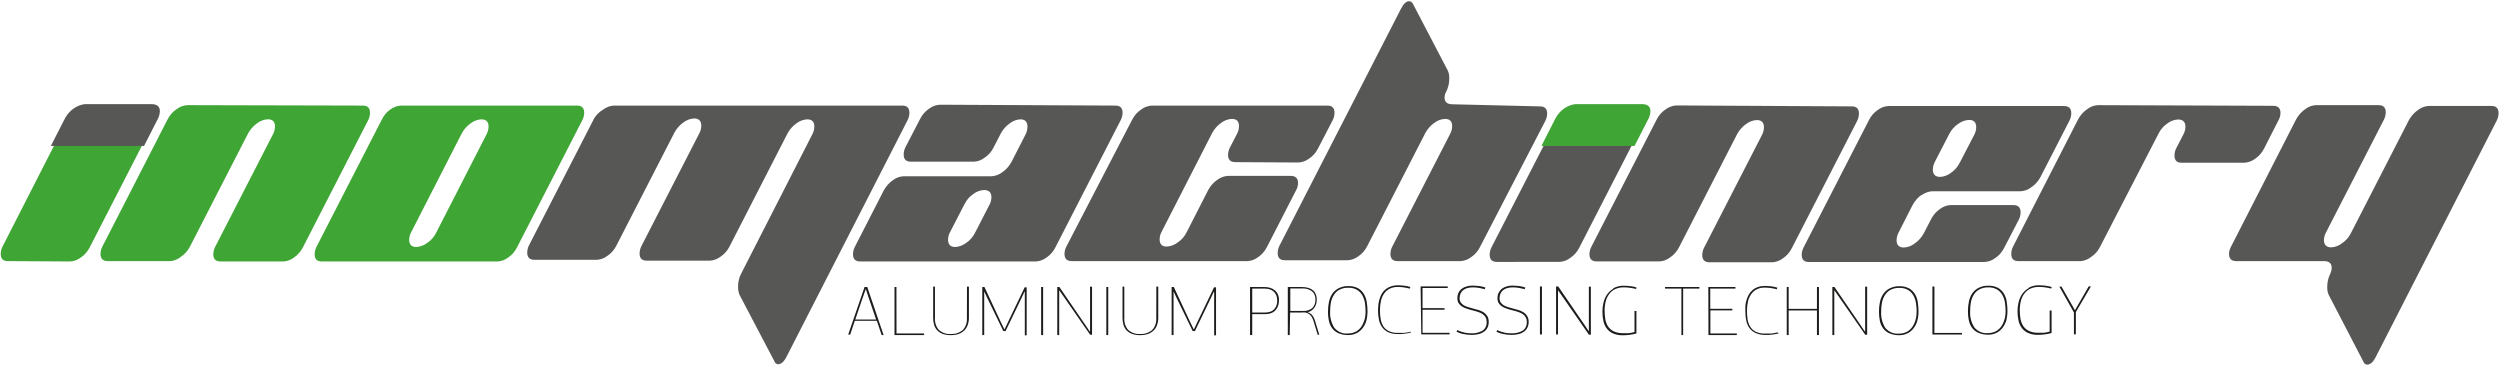 <svg width="572" height="84" viewBox="0 0 572 84" fill="none" xmlns="http://www.w3.org/2000/svg">
<path d="M532.826 67.504C532.568 66.945 532.445 66.319 532.471 65.689C532.46 64.597 532.71 63.521 533.195 62.575C533.378 62.179 533.479 61.74 533.49 61.293C533.49 60.261 532.914 59.744 531.748 59.744H511.666C510.558 59.744 509.997 59.211 509.997 58.079C510.016 57.486 510.179 56.909 510.47 56.414L525.354 27.305C525.869 26.374 526.566 25.588 527.392 25.007C528.129 24.424 529.001 24.094 529.902 24.058H544.24C545.318 24.058 545.864 24.607 545.864 25.723C545.848 26.31 545.701 26.883 545.436 27.388L532.146 53.266C531.879 53.771 531.732 54.344 531.718 54.932C531.718 56.014 532.279 56.597 533.401 56.597C534.286 56.549 535.141 56.22 535.867 55.648C536.704 55.1 537.396 54.313 537.876 53.366L551.165 27.471C551.681 26.545 552.378 25.765 553.203 25.19C553.941 24.607 554.813 24.277 555.713 24.241H570.066C571.144 24.241 571.675 24.79 571.675 25.906C571.665 26.492 571.523 27.065 571.262 27.571L543.531 81.759C542.926 82.925 542.291 83.424 541.611 83.424C541.437 83.426 541.266 83.37 541.119 83.263C540.972 83.157 540.856 83.004 540.784 82.825L532.826 67.504ZM520.112 24.207C521.219 24.207 521.78 24.757 521.78 25.873C521.757 26.465 521.594 27.04 521.308 27.538L518.015 33.999C517.532 34.948 516.841 35.739 516.007 36.297C515.256 36.875 514.375 37.198 513.467 37.23H499.129C498.051 37.23 497.52 36.697 497.52 35.565C497.53 34.979 497.672 34.406 497.933 33.899L499.602 30.669C499.867 30.163 500.014 29.59 500.03 29.003C500.03 27.921 499.469 27.338 498.347 27.338C497.458 27.381 496.599 27.704 495.866 28.271C495.033 28.824 494.345 29.617 493.872 30.569L480.524 56.414C480.056 57.373 479.367 58.173 478.53 58.728C477.816 59.313 476.973 59.665 476.094 59.744H461.786C460.708 59.744 460.176 59.211 460.176 58.079C460.186 57.493 460.328 56.92 460.589 56.414L475.474 27.305C475.98 26.366 476.679 25.578 477.511 25.007C478.249 24.424 479.121 24.094 480.022 24.058L520.112 24.207ZM442.634 37.147C442.381 37.656 442.245 38.228 442.235 38.812C442.235 39.894 442.796 40.477 443.918 40.477C444.808 40.427 445.667 40.098 446.399 39.528C447.226 38.965 447.911 38.174 448.393 37.23L451.745 30.769C452.006 30.262 452.148 29.689 452.158 29.103C452.158 28.021 451.626 27.438 450.548 27.438C449.636 27.469 448.75 27.793 447.994 28.371C447.161 28.923 446.469 29.709 445.986 30.652L442.634 37.147ZM439.681 44.557C438.859 45.137 438.163 45.916 437.643 46.839L434.35 53.3C434.089 53.806 433.947 54.379 433.937 54.965C433.937 56.047 434.483 56.63 435.605 56.63C436.506 56.594 437.377 56.264 438.115 55.681C438.944 55.111 439.641 54.329 440.153 53.4L441.822 50.169C442.297 49.226 442.978 48.435 443.8 47.871C444.533 47.288 445.4 46.959 446.296 46.922H460.649C461.756 46.922 462.317 47.471 462.317 48.587C462.305 49.172 462.163 49.745 461.904 50.252L458.552 56.714C458.075 57.661 457.388 58.453 456.558 59.012C455.807 59.586 454.926 59.91 454.019 59.944H413.855C412.777 59.944 412.23 59.411 412.23 58.279C412.246 57.692 412.394 57.119 412.659 56.614L427.602 27.505C428.072 26.562 428.748 25.771 429.566 25.207C430.305 24.626 431.176 24.297 432.076 24.257H472.24C473.362 24.257 473.909 24.807 473.909 25.923C473.898 26.508 473.756 27.081 473.495 27.588L466.85 40.527C466.348 41.465 465.648 42.249 464.813 42.809C464.075 43.392 463.203 43.721 462.302 43.758H442.132C441.234 43.796 440.364 44.119 439.622 44.69L439.681 44.557ZM423.718 24.341C424.796 24.341 425.328 24.89 425.328 26.006C425.318 26.592 425.175 27.165 424.914 27.671L409.971 56.78C409.49 57.724 408.804 58.515 407.978 59.078C407.245 59.645 406.385 59.968 405.497 60.011H391.144C390.037 60.011 389.476 59.478 389.476 58.346C389.486 57.76 389.628 57.187 389.889 56.68L403.179 30.802C403.44 30.296 403.582 29.722 403.592 29.137C403.592 28.054 403.061 27.471 401.983 27.471C401.083 27.501 400.211 27.825 399.472 28.404C398.648 28.981 397.955 29.768 397.449 30.702L384.16 56.58C383.677 57.529 382.985 58.32 382.152 58.878C381.42 59.45 380.56 59.773 379.671 59.811H365.348C364.226 59.811 363.664 59.278 363.664 58.146C363.68 57.559 363.828 56.986 364.093 56.48L379.036 27.372C379.508 26.42 380.196 25.627 381.029 25.073C381.78 24.494 382.66 24.165 383.569 24.124L423.718 24.341ZM342.504 59.928C341.382 59.928 340.836 59.395 340.836 58.262C340.846 57.676 340.988 57.103 341.249 56.597L356.193 27.488C356.675 26.54 357.367 25.748 358.201 25.19C358.951 24.608 359.831 24.279 360.741 24.241H375.079C376.157 24.241 376.688 24.79 376.688 25.906C376.678 26.492 376.536 27.065 376.275 27.571L361.331 56.68C360.849 57.629 360.157 58.42 359.323 58.978C358.592 59.549 357.731 59.873 356.842 59.911L342.504 59.928ZM352.368 24.341C353.446 24.341 353.993 24.89 353.993 26.006C353.977 26.593 353.829 27.166 353.564 27.671L338.621 56.514C338.149 57.465 337.461 58.258 336.628 58.812C335.895 59.379 335.035 59.702 334.147 59.744H319.809C318.687 59.744 318.126 59.211 318.126 58.079C318.141 57.492 318.289 56.919 318.554 56.414L331.843 30.535C332.104 30.029 332.247 29.456 332.257 28.87C332.257 27.788 331.725 27.205 330.647 27.205C329.748 27.237 328.877 27.561 328.137 28.137C327.313 28.715 326.62 29.502 326.114 30.436L312.824 56.314C312.348 57.261 311.661 58.053 310.831 58.612C310.098 59.179 309.238 59.502 308.35 59.544H293.998C292.875 59.544 292.329 59.012 292.329 57.879C292.339 57.294 292.481 56.72 292.743 56.214L320.532 2.026C321.138 0.86 321.743 0.278 322.393 0.278C322.574 0.283 322.751 0.341 322.906 0.446C323.061 0.551 323.19 0.699 323.279 0.877L331.238 16.114C331.498 16.673 331.62 17.299 331.592 17.929C331.605 19.017 331.355 20.088 330.869 21.027C330.651 21.411 330.529 21.854 330.514 22.309C330.514 23.341 331.105 23.858 332.301 23.858L352.368 24.341ZM282.657 37.097C281.535 37.097 280.974 36.564 280.974 35.431C280.99 34.844 281.137 34.272 281.402 33.766L283.071 30.535C283.332 30.029 283.474 29.456 283.484 28.87C283.484 27.788 282.953 27.205 281.875 27.205C280.975 27.235 280.103 27.559 279.364 28.137C278.54 28.715 277.847 29.502 277.341 30.436L265.75 53.083C265.479 53.586 265.332 54.16 265.322 54.748C265.322 55.831 265.853 56.414 266.931 56.414C267.84 56.373 268.72 56.044 269.471 55.465C270.307 54.917 271 54.13 271.479 53.183L276.441 43.475C276.947 42.536 277.646 41.748 278.478 41.177C279.221 40.605 280.091 40.282 280.989 40.244H295.327C296.434 40.244 296.995 40.777 296.995 41.909C296.979 42.503 296.815 43.08 296.523 43.575L289.878 56.514C289.401 57.461 288.714 58.253 287.884 58.812C287.151 59.379 286.292 59.702 285.404 59.744H245.24C244.118 59.744 243.556 59.211 243.556 58.079C243.572 57.492 243.72 56.919 243.985 56.414L259.031 27.405C259.508 26.457 260.195 25.665 261.025 25.107C261.776 24.528 262.656 24.199 263.565 24.157H303.729C304.806 24.157 305.338 24.707 305.338 25.823C305.328 26.409 305.186 26.982 304.925 27.488L301.573 33.949C301.1 34.901 300.412 35.694 299.579 36.247C298.846 36.814 297.987 37.138 297.099 37.18L282.657 37.097ZM226.413 46.805C226.68 46.301 226.827 45.727 226.841 45.14C226.841 44.057 226.28 43.475 225.158 43.475C224.258 43.514 223.387 43.843 222.648 44.424C221.827 44.977 221.15 45.764 220.684 46.705L217.332 53.183C217.066 53.688 216.924 54.262 216.918 54.848C216.918 55.931 217.45 56.514 218.528 56.514C219.437 56.472 220.317 56.144 221.068 55.565C221.904 55.017 222.597 54.23 223.076 53.283L226.413 46.805ZM255.222 24.157C256.3 24.157 256.846 24.707 256.846 25.823C256.83 26.41 256.683 26.983 256.418 27.488L241.474 56.597C240.997 57.545 240.311 58.337 239.481 58.895C238.748 59.462 237.888 59.785 237 59.828H196.836C195.714 59.828 195.168 59.295 195.168 58.162C195.178 57.577 195.32 57.004 195.581 56.497L202.211 43.558C202.722 42.623 203.42 41.836 204.249 41.26C204.991 40.688 205.861 40.365 206.759 40.327H226.841C227.746 40.288 228.622 39.959 229.366 39.378C230.194 38.808 230.892 38.026 231.404 37.097L234.712 30.635C234.949 30.121 235.075 29.55 235.081 28.97C235.081 27.871 234.549 27.305 233.471 27.305C232.58 27.34 231.717 27.67 230.99 28.254C230.162 28.832 229.468 29.626 228.968 30.569L227.299 33.799C226.825 34.741 226.137 35.522 225.305 36.064C224.568 36.633 223.703 36.956 222.81 36.997H208.428C207.32 36.997 206.759 36.464 206.759 35.331C206.769 34.746 206.912 34.173 207.173 33.666L210.525 27.205C211.001 26.257 211.688 25.465 212.518 24.907C213.269 24.328 214.149 23.999 215.058 23.958L255.222 24.157ZM185.909 30.635C186.164 30.126 186.305 29.555 186.323 28.97C186.323 27.888 185.791 27.305 184.713 27.305C183.815 27.343 182.945 27.666 182.203 28.237C181.379 28.814 180.686 29.602 180.18 30.535L166.891 56.447C166.406 57.385 165.714 58.165 164.882 58.712C164.145 59.281 163.28 59.604 162.387 59.644H148.019C146.897 59.644 146.336 59.111 146.336 57.979C146.351 57.394 146.493 56.822 146.75 56.314L160.039 30.436C160.3 29.929 160.442 29.356 160.453 28.77C160.453 27.688 159.921 27.105 158.843 27.105C157.944 27.137 157.073 27.461 156.333 28.038C155.508 28.615 154.815 29.402 154.31 30.336L141.02 56.214C140.538 57.162 139.846 57.954 139.012 58.512C138.281 59.083 137.42 59.407 136.531 59.445H122.297C121.189 59.445 120.628 58.912 120.628 57.779C120.638 57.194 120.781 56.62 121.042 56.114L135.985 27.005C136.5 26.209 137.172 25.559 137.949 25.107C138.699 24.525 139.579 24.196 140.489 24.157H206.464C207.542 24.157 208.073 24.707 208.073 25.823C208.063 26.409 207.921 26.982 207.66 27.488L179.929 81.676C179.324 82.842 178.689 83.341 178.009 83.341C177.827 83.333 177.651 83.264 177.503 83.142C177.356 83.021 177.244 82.852 177.183 82.658L169.224 67.504C168.97 66.914 168.848 66.262 168.869 65.606C168.855 64.539 169.105 63.489 169.593 62.575L185.909 30.635Z" fill="#575756"/>
<path d="M352.678 33.383H373.986L377.249 27.005C377.249 27.005 378.726 23.874 375.773 23.825H360.431C359.516 23.939 358.637 24.285 357.857 24.836C357.078 25.386 356.418 26.128 355.927 27.005C354.317 30.119 352.678 33.383 352.678 33.383Z" fill="#3FA535"/>
<path d="M111.37 30.635C111.631 30.129 111.773 29.556 111.783 28.97C111.783 27.888 111.252 27.305 110.174 27.305C109.275 27.337 108.403 27.661 107.663 28.237C106.839 28.814 106.146 29.602 105.64 30.535L94.049 53.183C93.778 53.686 93.631 54.26 93.621 54.848C93.621 55.931 94.152 56.514 95.23 56.514C96.139 56.472 97.019 56.144 97.77 55.565C98.606 55.017 99.299 54.23 99.778 53.283L111.37 30.635ZM132.042 24.157C133.12 24.157 133.667 24.707 133.667 25.823C133.651 26.41 133.503 26.983 133.238 27.488L118.295 56.597C117.823 57.548 117.135 58.341 116.302 58.895C115.569 59.462 114.709 59.785 113.821 59.828H73.657C72.535 59.828 71.988 59.295 71.988 58.162C71.999 57.577 72.141 57.004 72.402 56.497L87.345 27.388C87.791 26.463 88.436 25.678 89.221 25.107C89.971 24.528 90.851 24.199 91.76 24.157H132.042ZM83.048 24.157C84.126 24.157 84.658 24.707 84.658 25.823C84.648 26.409 84.505 26.982 84.244 27.488L69.301 56.597C68.818 57.545 68.126 58.337 67.293 58.895C66.561 59.466 65.701 59.79 64.812 59.828H50.474C49.352 59.828 48.806 59.295 48.806 58.162C48.816 57.577 48.958 57.004 49.219 56.497L62.508 30.619C62.763 30.109 62.904 29.538 62.922 28.953C62.922 27.871 62.376 27.288 61.312 27.288C60.413 27.318 59.541 27.642 58.802 28.221C57.977 28.802 57.28 29.588 56.764 30.519L43.475 56.397C42.992 57.346 42.3 58.137 41.467 58.695C40.753 59.298 39.904 59.661 39.016 59.744H24.678C23.555 59.744 22.994 59.211 22.994 58.079C23.01 57.492 23.157 56.919 23.422 56.414L38.351 27.305C38.834 26.357 39.526 25.565 40.359 25.007C41.11 24.428 41.99 24.099 42.899 24.058L83.048 24.157ZM1.834 59.744C0.712 59.744 0.166 59.211 0.166 58.079C0.176 57.493 0.318 56.92 0.579 56.414L15.39 27.405C15.867 26.457 16.553 25.665 17.383 25.107C18.134 24.528 19.014 24.199 19.923 24.157H34.276C35.353 24.157 35.885 24.707 35.885 25.823C35.875 26.409 35.733 26.982 35.472 27.488L20.528 56.597C20.046 57.545 19.354 58.337 18.52 58.895C17.788 59.464 16.928 59.787 16.039 59.828L1.834 59.744Z" fill="#3FA535"/>
<path d="M11.639 33.383H32.962L36.21 27.005C36.21 27.005 37.687 23.874 34.733 23.825H19.406C18.492 23.939 17.612 24.285 16.833 24.836C16.053 25.386 15.393 26.128 14.902 27.005C13.293 30.119 11.639 33.383 11.639 33.383Z" fill="#575756"/>
<path d="M471.664 65.573H471.177L474.514 71.501V76.497H474.957V71.401L478.412 65.523H477.895L475.651 69.419L474.75 70.985L473.805 69.32L471.664 65.573ZM464.074 65.972C463.493 66.312 462.988 66.796 462.598 67.388C462.239 67.949 461.978 68.582 461.83 69.253C461.689 69.874 461.615 70.511 461.608 71.151C461.602 71.932 461.686 72.71 461.859 73.466C462.009 74.082 462.282 74.652 462.657 75.131C463.061 75.63 463.568 76.007 464.133 76.23C464.806 76.5 465.516 76.63 466.23 76.613C466.763 76.613 467.295 76.58 467.825 76.513C468.357 76.45 468.885 76.344 469.405 76.197V71.051H468.962V75.864C468.763 75.929 468.561 75.979 468.357 76.014L467.663 76.13H466.968H466.378C465.614 76.166 464.853 76.012 464.148 75.681C463.636 75.428 463.192 75.026 462.863 74.515C462.564 74.014 462.362 73.446 462.273 72.85C462.178 72.239 462.129 71.621 462.125 71.001C462.118 70.258 462.208 69.517 462.391 68.803C462.551 68.188 462.828 67.62 463.203 67.138C463.57 66.653 464.036 66.276 464.562 66.039C465.171 65.764 465.825 65.634 466.481 65.656C466.895 65.656 467.352 65.656 467.854 65.739C468.351 65.803 468.844 65.898 469.331 66.022L469.42 65.673C469.019 65.537 468.609 65.442 468.194 65.389C467.63 65.315 467.063 65.276 466.496 65.273C465.689 65.245 464.888 65.439 464.163 65.839L464.074 65.972ZM458.626 73.033C458.48 73.638 458.229 74.204 457.887 74.698C457.542 75.171 457.108 75.552 456.617 75.814C456.05 76.093 455.435 76.23 454.816 76.214C454.248 76.273 453.676 76.186 453.141 75.962C452.607 75.737 452.125 75.379 451.73 74.915C451.021 73.817 450.681 72.472 450.77 71.118C450.769 70.447 450.829 69.777 450.947 69.12C451.065 68.525 451.28 67.96 451.582 67.454C451.906 66.922 452.349 66.497 452.867 66.222C453.517 65.879 454.232 65.719 454.949 65.756C455.657 65.717 456.361 65.896 456.987 66.272C457.48 66.579 457.892 67.027 458.183 67.571C458.467 68.108 458.657 68.702 458.744 69.32C458.83 69.925 458.875 70.538 458.877 71.151C458.886 71.823 458.802 72.492 458.626 73.133V73.033ZM459.142 68.987C459.035 68.331 458.809 67.707 458.478 67.155C458.134 66.601 457.672 66.154 457.134 65.856C456.448 65.508 455.7 65.343 454.949 65.373C454.183 65.345 453.421 65.51 452.719 65.856C452.142 66.142 451.636 66.582 451.243 67.138C450.882 67.689 450.625 68.319 450.489 68.987C450.34 69.696 450.266 70.422 450.268 71.151C450.256 71.926 450.335 72.699 450.504 73.449C450.649 74.065 450.917 74.634 451.287 75.115C451.691 75.609 452.199 75.981 452.763 76.197C453.461 76.469 454.196 76.599 454.934 76.58C455.59 76.588 456.24 76.435 456.839 76.13C457.369 75.864 457.838 75.465 458.212 74.965C458.582 74.476 458.863 73.91 459.039 73.299C459.221 72.591 459.311 71.856 459.305 71.118C459.305 70.408 459.246 69.7 459.128 69.003L459.142 68.987ZM442.604 65.556H442.132V76.547H448.909V76.18H442.59L442.604 65.556ZM438.278 73.15C438.133 73.758 437.877 74.326 437.525 74.815C437.188 75.291 436.759 75.673 436.27 75.931C435.702 76.208 435.087 76.344 434.468 76.33C433.898 76.389 433.323 76.303 432.787 76.079C432.25 75.854 431.765 75.496 431.367 75.031C430.665 73.93 430.326 72.588 430.407 71.235C430.404 70.562 430.468 69.892 430.599 69.236C430.711 68.639 430.927 68.073 431.234 67.571C431.556 67.043 431.993 66.618 432.504 66.339C433.156 66 433.869 65.841 434.586 65.872C435.299 65.837 436.007 66.015 436.639 66.389C437.132 66.696 437.544 67.144 437.835 67.688C438.115 68.225 438.3 68.819 438.381 69.436C438.48 70.04 438.529 70.653 438.529 71.268C438.532 71.939 438.447 72.606 438.278 73.25V73.15ZM438.795 69.103C438.687 68.447 438.461 67.824 438.13 67.271C437.783 66.721 437.321 66.275 436.786 65.972C436.095 65.624 435.343 65.458 434.586 65.489C433.825 65.464 433.069 65.629 432.371 65.972C431.794 66.259 431.288 66.699 430.895 67.255C430.523 67.8 430.26 68.431 430.127 69.103C429.978 69.812 429.904 70.539 429.905 71.268C429.901 72.042 429.98 72.814 430.142 73.566C430.292 74.182 430.564 74.752 430.939 75.231C431.34 75.73 431.849 76.103 432.416 76.314C433.108 76.586 433.838 76.716 434.572 76.697C435.228 76.705 435.878 76.551 436.476 76.247C437.006 75.981 437.476 75.582 437.85 75.081C438.224 74.597 438.506 74.03 438.677 73.416C438.871 72.71 438.966 71.974 438.957 71.235C438.957 70.525 438.898 69.817 438.78 69.12L438.795 69.103ZM426.686 75.864L425.8 74.532L419.732 65.673H419.244V76.663H419.687V66.405L420.854 68.071L426.76 76.58H427.203V65.589H426.745V75.781L426.686 75.864ZM416.173 76.663V65.673H415.715V70.668H409.248V65.673H408.805V76.663H409.248V71.035H415.715V76.663H416.173ZM406.708 76.047C406.461 76.125 406.209 76.181 405.955 76.214C405.691 76.263 405.425 76.297 405.157 76.314H404.389H403.814C403.069 76.348 402.328 76.194 401.643 75.864C401.149 75.606 400.726 75.204 400.417 74.698C400.122 74.196 399.926 73.628 399.841 73.033C399.753 72.416 399.709 71.793 399.709 71.168C399.699 70.421 399.778 69.676 399.945 68.953C400.082 68.345 400.334 67.777 400.683 67.288C401.022 66.812 401.458 66.435 401.953 66.189C402.552 65.911 403.196 65.78 403.843 65.806C404.288 65.808 404.731 65.841 405.172 65.906C405.629 65.973 406.083 66.067 406.531 66.189L406.663 65.823C406.273 65.688 405.873 65.594 405.467 65.539C404.919 65.464 404.366 65.425 403.814 65.423C403.258 65.415 402.705 65.505 402.175 65.689C401.737 65.837 401.326 66.074 400.964 66.389C400.631 66.668 400.346 67.012 400.122 67.404C399.908 67.791 399.735 68.205 399.605 68.637C399.473 69.051 399.384 69.481 399.339 69.919C399.318 70.335 399.318 70.752 399.339 71.168C399.328 71.948 399.408 72.726 399.576 73.483C399.71 74.099 399.973 74.67 400.344 75.148C400.748 75.647 401.255 76.024 401.82 76.247C402.488 76.517 403.193 76.647 403.902 76.63H404.685L405.526 76.547L406.324 76.43C406.544 76.392 406.761 76.336 406.974 76.264L406.708 76.047ZM390.893 76.663H397.39V76.297H391.336V71.018H396.357V70.652H391.307V66.039H397.065V65.673H390.864L390.893 76.663ZM388.826 65.673H380.956V66.039H384.706V76.663H385.105V66.039H388.826V65.673ZM369.098 66.072C368.517 66.412 368.012 66.896 367.622 67.488C367.263 68.049 367.002 68.682 366.854 69.353C366.713 69.973 366.639 70.611 366.632 71.251C366.626 72.032 366.71 72.81 366.883 73.566C367.033 74.182 367.306 74.752 367.681 75.231C368.084 75.731 368.591 76.109 369.157 76.33C369.825 76.6 370.531 76.73 371.239 76.713C371.772 76.713 372.305 76.68 372.834 76.613C373.367 76.55 373.895 76.444 374.414 76.297V71.151H373.971V75.964C373.773 76.029 373.57 76.079 373.366 76.114L372.672 76.23H371.978H371.387C370.624 76.266 369.863 76.112 369.157 75.781C368.645 75.528 368.201 75.126 367.873 74.615C367.573 74.114 367.372 73.546 367.282 72.95C367.188 72.339 367.138 71.721 367.134 71.101C367.128 70.358 367.217 69.617 367.4 68.903C367.566 68.291 367.842 67.724 368.212 67.238C368.583 66.757 369.048 66.38 369.571 66.139C370.181 65.864 370.834 65.734 371.49 65.756C371.904 65.756 372.362 65.756 372.864 65.839C373.36 65.903 373.853 65.998 374.34 66.122L374.429 65.772C374.029 65.637 373.619 65.542 373.203 65.489C372.64 65.415 372.073 65.376 371.505 65.373C370.698 65.347 369.898 65.541 369.172 65.939L369.098 66.072ZM363.472 75.731L362.587 74.399L356.518 65.539H356.03V76.53H356.473V66.405L357.64 68.071L363.546 76.58H363.989V65.589H363.532V75.781L363.472 75.731ZM352.797 65.539H352.339V76.53H352.797V65.539ZM344.719 65.539C344.317 65.637 343.935 65.824 343.597 66.089C343.301 66.328 343.058 66.641 342.888 67.005C342.705 67.388 342.614 67.819 342.623 68.254C342.612 68.657 342.715 69.054 342.918 69.386C343.126 69.699 343.393 69.955 343.701 70.135C344.064 70.36 344.451 70.534 344.852 70.652C345.295 70.802 345.753 70.935 346.255 71.051C346.757 71.168 347.097 71.284 347.481 71.418C347.822 71.532 348.15 71.694 348.455 71.901C348.712 72.082 348.929 72.327 349.09 72.617C349.26 72.926 349.342 73.286 349.326 73.649C349.351 74.047 349.277 74.444 349.113 74.797C348.948 75.15 348.7 75.445 348.396 75.648C347.595 76.098 346.706 76.31 345.812 76.264C345.293 76.262 344.774 76.212 344.262 76.114C343.68 75.983 343.111 75.787 342.564 75.531L342.372 75.881C342.9 76.161 343.462 76.352 344.04 76.447C344.645 76.564 345.257 76.626 345.871 76.63C346.367 76.634 346.862 76.578 347.348 76.463C347.787 76.383 348.208 76.208 348.588 75.947C348.933 75.728 349.223 75.412 349.43 75.031C349.656 74.617 349.769 74.136 349.755 73.649C349.775 73.183 349.661 72.721 349.43 72.334C349.223 71.982 348.945 71.69 348.618 71.484C348.26 71.254 347.878 71.075 347.481 70.951L346.226 70.602L345.044 70.269C344.703 70.166 344.372 70.026 344.055 69.852C343.787 69.691 343.551 69.47 343.361 69.203C343.179 68.936 343.085 68.607 343.095 68.27C343.086 67.884 343.162 67.5 343.317 67.155C343.462 66.839 343.675 66.57 343.937 66.372C344.221 66.148 344.543 65.989 344.882 65.906C345.264 65.802 345.656 65.752 346.048 65.756C346.468 65.751 346.887 65.779 347.304 65.839C347.825 65.92 348.343 66.031 348.854 66.172L348.987 65.772C348.481 65.6 347.962 65.483 347.436 65.423C346.905 65.423 346.477 65.34 346.137 65.34C345.639 65.328 345.142 65.396 344.66 65.539H344.719ZM335.535 65.539C335.138 65.64 334.762 65.827 334.427 66.089C334.116 66.328 333.864 66.651 333.693 67.03C333.523 67.408 333.44 67.829 333.453 68.254C333.436 68.658 333.54 69.057 333.748 69.386C333.953 69.703 334.221 69.959 334.531 70.135C334.892 70.366 335.28 70.539 335.683 70.652C336.111 70.802 336.583 70.935 337.071 71.051C337.558 71.168 337.927 71.284 338.296 71.418C338.64 71.525 338.968 71.688 339.271 71.901C339.532 72.082 339.754 72.326 339.92 72.617C340.078 72.931 340.155 73.288 340.142 73.649C340.167 74.047 340.093 74.444 339.928 74.797C339.764 75.15 339.516 75.445 339.212 75.648C338.411 76.1 337.522 76.312 336.628 76.264C336.133 76.259 335.639 76.209 335.151 76.114C334.565 75.983 333.991 75.787 333.438 75.531L333.246 75.881C333.775 76.16 334.337 76.351 334.915 76.447C335.52 76.564 336.132 76.625 336.746 76.63C337.242 76.632 337.736 76.576 338.222 76.463C338.661 76.381 339.082 76.206 339.463 75.947C339.826 75.724 340.126 75.39 340.33 74.984C340.533 74.578 340.632 74.115 340.614 73.649C340.633 73.185 340.525 72.726 340.304 72.334C340.094 71.985 339.816 71.695 339.492 71.484C339.133 71.257 338.751 71.078 338.355 70.951C337.927 70.835 337.514 70.702 337.085 70.602L335.919 70.269C335.573 70.166 335.237 70.026 334.915 69.852C334.65 69.686 334.414 69.466 334.221 69.203C334.039 68.936 333.945 68.607 333.955 68.27C333.946 67.884 334.022 67.5 334.176 67.155C334.322 66.839 334.535 66.57 334.797 66.372C335.085 66.155 335.405 65.997 335.742 65.906C336.124 65.803 336.515 65.752 336.908 65.756C337.328 65.751 337.747 65.779 338.163 65.839C338.685 65.92 339.202 66.031 339.714 66.172L339.847 65.772C339.341 65.599 338.822 65.481 338.296 65.423C337.779 65.423 337.336 65.34 336.997 65.34C336.499 65.329 336.002 65.397 335.52 65.539H335.535ZM325.184 76.513H331.666V76.147H325.479V70.868H330.514V70.502H325.479V65.889H331.238V65.523H325.036L325.184 76.513ZM322.747 75.897C322.5 75.972 322.248 76.028 321.994 76.064L321.182 76.164H320.414H319.838C319.099 76.2 318.362 76.046 317.683 75.714C317.181 75.463 316.752 75.059 316.442 74.549C316.152 74.045 315.961 73.477 315.881 72.883C315.78 72.268 315.731 71.644 315.733 71.018C315.731 70.272 315.811 69.528 315.97 68.803C316.107 68.195 316.359 67.627 316.708 67.138C317.049 66.658 317.491 66.28 317.993 66.039C318.586 65.759 319.226 65.629 319.868 65.656C320.312 65.658 320.756 65.692 321.197 65.756C321.654 65.822 322.108 65.916 322.555 66.039L322.688 65.673C322.298 65.538 321.898 65.444 321.492 65.389C320.944 65.314 320.391 65.275 319.838 65.273C319.283 65.268 318.731 65.357 318.199 65.539C317.366 65.811 316.64 66.399 316.147 67.205C315.939 67.595 315.766 68.008 315.63 68.437C315.512 68.856 315.423 69.285 315.364 69.719C315.319 70.134 315.294 70.551 315.29 70.968C315.287 71.748 315.366 72.525 315.527 73.283C315.666 73.897 315.929 74.466 316.295 74.948C316.678 75.436 317.159 75.812 317.697 76.047C318.37 76.317 319.08 76.447 319.794 76.43H320.562L321.404 76.347L322.201 76.23C322.426 76.192 322.648 76.136 322.866 76.064L322.747 75.897ZM312.19 73.116C312.044 73.721 311.793 74.287 311.451 74.782C311.109 75.258 310.675 75.64 310.181 75.897C309.619 76.175 309.009 76.311 308.395 76.297C307.824 76.357 307.25 76.272 306.713 76.047C306.176 75.822 305.691 75.463 305.294 74.998C304.592 73.897 304.253 72.554 304.334 71.201C304.333 70.53 304.393 69.861 304.511 69.203C304.628 68.605 304.848 68.039 305.161 67.538C305.475 67.003 305.915 66.576 306.431 66.305C307.082 65.965 307.796 65.805 308.513 65.839C309.221 65.801 309.925 65.979 310.551 66.355C311.044 66.662 311.456 67.11 311.747 67.654C312.031 68.191 312.221 68.785 312.308 69.403C312.394 70.009 312.439 70.621 312.441 71.235C312.45 71.906 312.366 72.575 312.19 73.216V73.116ZM312.706 69.07C312.599 68.414 312.373 67.79 312.042 67.238C311.7 66.688 311.244 66.242 310.713 65.939C310.021 65.594 309.269 65.429 308.513 65.456C307.752 65.431 306.996 65.596 306.298 65.939C305.722 66.228 305.216 66.667 304.821 67.221C304.461 67.773 304.204 68.402 304.068 69.07C303.919 69.779 303.845 70.506 303.847 71.235C303.835 72.009 303.914 72.782 304.083 73.533C304.228 74.148 304.495 74.718 304.866 75.198C305.27 75.693 305.777 76.065 306.342 76.28C307.04 76.553 307.775 76.682 308.513 76.663C309.169 76.671 309.819 76.518 310.418 76.214C310.948 75.947 311.417 75.549 311.791 75.048C312.166 74.564 312.447 73.996 312.618 73.383C312.8 72.674 312.889 71.939 312.884 71.201C312.884 70.492 312.825 69.784 312.706 69.086V69.07ZM298.132 66.006C298.853 65.979 299.563 66.2 300.17 66.638C300.433 66.851 300.643 67.135 300.783 67.464C300.922 67.793 300.986 68.156 300.967 68.52C300.987 68.883 300.935 69.246 300.815 69.583C300.695 69.919 300.51 70.222 300.273 70.469C299.666 70.963 298.923 71.198 298.177 71.135H295.223V66.006H298.132ZM295.179 71.501H297.881C298.146 71.475 298.413 71.475 298.679 71.501C298.93 71.56 299.173 71.655 299.402 71.784C299.639 71.92 299.845 72.113 300.007 72.35C300.201 72.621 300.355 72.925 300.465 73.25L301.484 76.58H301.853L300.834 73.25C300.706 72.832 300.505 72.447 300.244 72.117C299.947 71.774 299.567 71.536 299.151 71.434C299.51 71.375 299.853 71.227 300.155 71.001C300.407 70.807 300.626 70.564 300.805 70.285C300.975 70.025 301.1 69.731 301.174 69.419C301.244 69.121 301.278 68.813 301.277 68.504C301.279 68.139 301.219 67.777 301.1 67.438C300.978 67.084 300.78 66.769 300.524 66.522C300.214 66.241 299.858 66.032 299.476 65.906C298.967 65.741 298.44 65.663 297.911 65.673H294.647V76.663H295.09L295.179 71.501ZM286.511 71.501V66.039H289.464C289.824 66.042 290.181 66.098 290.528 66.206C290.847 66.311 291.147 66.48 291.414 66.705C291.662 66.938 291.863 67.227 292.004 67.554C292.158 67.924 292.234 68.329 292.226 68.737C292.238 69.197 292.152 69.654 291.975 70.069C291.831 70.403 291.618 70.695 291.355 70.918C291.096 71.137 290.799 71.29 290.483 71.368C290.164 71.453 289.837 71.498 289.509 71.501H286.511ZM286.511 76.663V71.867H289.464C290.01 71.892 290.554 71.784 291.059 71.551C291.433 71.378 291.763 71.104 292.019 70.752C292.246 70.458 292.412 70.111 292.506 69.736C292.59 69.394 292.635 69.041 292.639 68.687C292.649 68.219 292.558 67.757 292.373 67.338C292.202 66.966 291.954 66.646 291.65 66.405C291.339 66.15 290.988 65.964 290.616 65.856C290.207 65.734 289.785 65.673 289.361 65.673H286.009V76.663H286.511ZM268.57 65.673H268.068V76.663H268.511V66.672L269.102 67.954L272.882 75.748H273.399L277.031 68.22L277.725 66.738H277.799V76.73H278.227V65.739H277.77L273.975 73.649L273.148 75.398L272.336 73.733L268.57 65.673ZM264.554 72.783C264.584 73.285 264.516 73.788 264.355 74.257C264.195 74.725 263.945 75.149 263.624 75.498C262.832 76.158 261.86 76.483 260.877 76.414C259.897 76.5 258.924 76.174 258.145 75.498C257.83 75.145 257.587 74.72 257.431 74.252C257.276 73.783 257.212 73.282 257.245 72.783V65.573H256.831V72.717C256.822 73.283 256.902 73.847 257.068 74.382C257.221 74.859 257.474 75.287 257.806 75.631C258.171 75.989 258.598 76.255 259.061 76.414C259.656 76.606 260.273 76.696 260.892 76.68C261.507 76.69 262.119 76.594 262.708 76.397C263.176 76.224 263.608 75.946 263.978 75.581C264.326 75.24 264.59 74.805 264.746 74.315C264.935 73.787 265.026 73.22 265.012 72.65V65.573H264.569L264.554 72.783ZM253.568 65.673H253.125V76.663H253.568V65.673ZM249.345 75.864L248.459 74.532L242.39 65.673H241.903V76.663H242.346V66.405L243.512 68.071L249.419 76.58H249.862V65.589H249.404V75.781L249.345 75.864ZM238.669 65.673H238.211V76.663H238.669V65.673ZM225.246 65.673H224.744V76.663H225.187V66.672L225.778 67.954L229.558 75.748H230.075L233.707 68.22L234.401 66.738H234.475V76.73H234.904V65.739H234.446L230.651 73.649L229.824 75.398L229.012 73.733L225.246 65.673ZM221.23 72.783C221.26 73.285 221.192 73.788 221.031 74.257C220.871 74.725 220.621 75.149 220.3 75.498C219.509 76.158 218.536 76.483 217.553 76.414C216.574 76.5 215.6 76.174 214.822 75.498C214.506 75.145 214.263 74.72 214.107 74.252C213.952 73.783 213.888 73.282 213.921 72.783V65.573H213.507V72.717C213.498 73.283 213.578 73.847 213.744 74.382C213.897 74.859 214.151 75.287 214.482 75.631C214.847 75.989 215.274 76.255 215.737 76.414C216.332 76.606 216.949 76.696 217.568 76.68C218.183 76.69 218.795 76.594 219.384 76.397C219.852 76.224 220.284 75.946 220.654 75.581C221.002 75.24 221.266 74.805 221.422 74.315C221.611 73.787 221.702 73.22 221.688 72.65V65.573H221.245L221.23 72.783ZM205.105 65.673H204.662V76.663H211.44V76.297H205.12L205.105 65.673ZM198.091 66.122L198.859 68.437L200.454 73.116H195.685L197.279 68.437L198.091 66.122ZM201.724 76.663H202.167L198.431 65.673H197.811L194.06 76.564H194.518L195.581 73.399H200.616L201.724 76.663Z" fill="#1D1D1B"/>
</svg>
